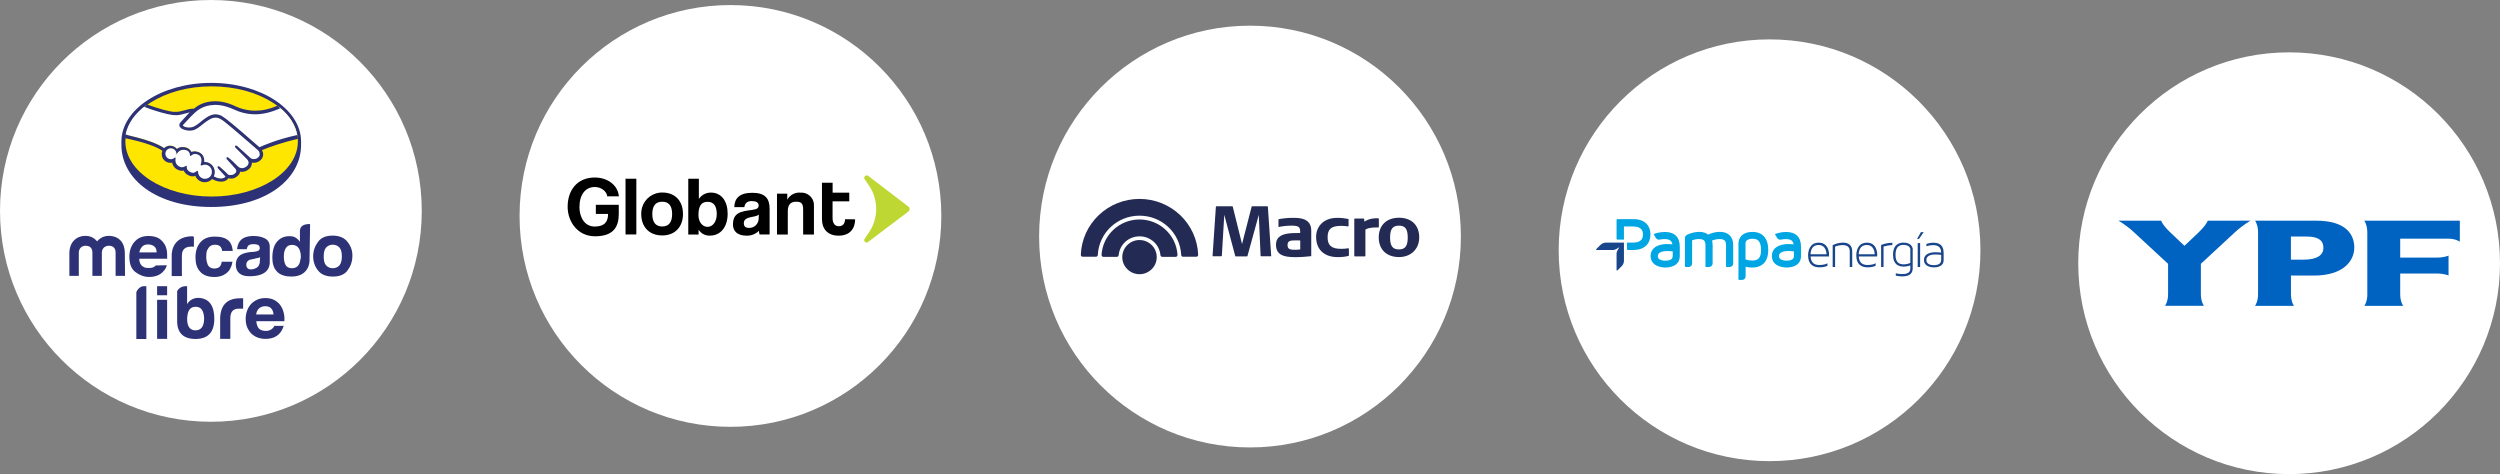 <?xml version="1.0" encoding="UTF-8"?>
<svg id="Capa_2" data-name="Capa 2" xmlns="http://www.w3.org/2000/svg" viewBox="0 0 474.2 89.93">
  <rect x="0" y="0" width="474.2" height="89.93" fill="#808080" stroke="none"/>
  <defs>
    <style>
      .cls-1 {
        fill: #00a6e3;
      }

      .cls-2 {
        fill: #fff;
      }

      .cls-3 {
        fill: #ffe600;
      }

      .cls-4 {
        fill: #bfd732;
      }

      .cls-5 {
        fill: #19458a;
      }

      .cls-6 {
        fill: #2d3277;
      }

      .cls-7 {
        fill: #232b54;
      }

      .cls-7, .cls-8 {
        fill-rule: evenodd;
      }

      .cls-8 {
        fill: #0063c2;
      }
    </style>
  </defs>
  <g id="formulario">
    <g>
      <g>
        <circle class="cls-2" cx="138.55" cy="40.96" r="40"/>
        <g>
          <path id="Trazado_157" data-name="Trazado 157" d="m112.85,44.82c-3.2,0-5.18-2.69-5.18-5.61,0-3.08,1.77-5.54,5.14-5.54,2.49,0,4.4,1.49,4.58,3.57h-2.21c-.11-.97-1.16-1.77-2.35-1.77-1.74,0-2.92,1.37-2.92,3.84,0,1.72.87,3.66,2.89,3.66,1.89,0,2.54-.92,2.54-2.39h-2.32v-1.73h4.35v1.73c0,2.51-1.05,4.24-4.54,4.24Z"/>
          <path id="Trazado_158" data-name="Trazado 158" d="m118.65,44.47v-10.57h2.05v10.57h-2.05Z"/>
          <path id="Trazado_159" data-name="Trazado 159" d="m121.66,39.99c.22-1.8,1.63-3.21,3.43-3.45,2.75-.25,4.46,1.4,4.46,4.05,0,2.45-1.52,4.07-3.94,4.07-2.7,0-4.22-1.94-3.95-4.67Zm5.83.61c0-1.57-.63-2.34-1.88-2.34s-1.88.77-1.88,2.34.64,2.36,1.88,2.36,1.88-.79,1.88-2.36Z"/>
          <path id="Trazado_160" data-name="Trazado 160" d="m130.55,44.47v-10.57h2.01v3.84c.51-.77,1.37-1.22,2.29-1.21,2,0,3.18,1.66,3.17,4,0,2.61-1.41,4.16-3.35,4.16-.88.05-1.71-.39-2.16-1.14v.94h-1.96Zm5.41-3.8c0-1.58-.56-2.39-1.76-2.39s-1.72.83-1.72,2.53c0,1.3.76,2.22,1.73,2.22s1.74-.98,1.74-2.36Z"/>
          <path id="Trazado_161" data-name="Trazado 161" d="m144.07,44.48c-.06-.23-.1-.46-.12-.7-.62.62-1.47.95-2.34.92-1.77,0-2.58-.87-2.58-2.12,0-2.23,1.5-2.49,3.56-2.75,1.03-.15,1.31-.34,1.31-.88s-.5-.81-1.31-.81c-.92,0-1.3.46-1.4,1.15h-1.91c.04-1.61.92-2.72,3.4-2.72s3.3,1.09,3.3,3.05v4.86h-1.9Zm-.13-3.79c-.21.21-.56.32-1.32.46-1.16.22-1.53.55-1.53,1.21,0,.58.34.87.98.87.97.03,1.78-.72,1.83-1.68l.04-.85Z"/>
          <path id="Trazado_162" data-name="Trazado 162" d="m152.34,44.48v-4.7c0-1.19-.34-1.52-1.32-1.52-1.08,0-1.59.6-1.59,1.78v4.44h-2.05v-7.74h1.95v1.14c.49-.9,1.47-1.43,2.5-1.34,1.32-.1,2.47.89,2.56,2.21,0,0,0,0,0,0,0,.12,0,.25,0,.37v5.36h-2.06Z"/>
          <path id="Trazado_163" data-name="Trazado 163" d="m160.3,41.58c-.05.85-.43,1.33-1.19,1.33s-1.19-.57-1.19-1.55v-3.17h3.17v-1.64h-3.16v-1.89h-2.02v6.92c0,1.67.92,3.12,3.16,3.12s3.13-1.46,3.13-3.1h0l-1.9-.02Z"/>
          <path id="Trazado_164" data-name="Trazado 164" class="cls-4" d="m164.64,33.33c-.23-.13-.52-.05-.65.17-.06.11-.08.24-.05.37l.92,1.37c1.78,2.66,1.78,6.13,0,8.79l-.92,1.37c-.08.24.05.5.29.58,0,0,0,0,.01,0h0c.12.04.26.02.37-.05l7.69-5.8c.26-.19.32-.56.12-.82-.04-.05-.08-.09-.12-.13l-7.66-5.85Z"/>
        </g>
      </g>
      <g>
        <circle class="cls-2" cx="40" cy="40" r="40"/>
        <g>
          <path class="cls-6" d="m27.26,54.28h.5v10.02h-1.9v-8.8c0-.29.61-1.22,1.4-1.22Zm10.38,2.22c-.93,0-1.65.39-2.15,1.18v-3.4h-.21c-.93,0-1.43.5-1.68.93v-.07,5.76c0,2.25,1.18,3.4,3.54,3.4,2.36-.04,3.51-1.32,3.51-3.83s-1-3.9-3.01-3.97h0Zm-.57,6.16c-1.07,0-1.61-.79-1.57-2.29.07-1.47.57-2.18,1.61-2.18s1.54.72,1.61,2.18c0,1.54-.57,2.29-1.65,2.29Zm4.69-2.29c.07-2.43,1.25-3.79,3.79-3.79h.57v1.97h-.89c-1.07,0-1.54.68-1.54,1.79v3.94h-1.93v-3.9Zm7.37,1.97c.32.29.75.43,1.32.43.39,0,.75-.11,1.04-.32s.47-.43.54-.64h1.79c-.29.89-.72,1.5-1.32,1.9s-1.29.57-2.15.57c-.57,0-1.11-.11-1.57-.29s-.86-.47-1.18-.79c-.32-.36-.57-.75-.75-1.22s-.25-1-.25-1.57c0-.54.11-1.07.29-1.54s.43-.89.75-1.22c.32-.36.72-.61,1.18-.82s.97-.29,1.54-.29c.61,0,1.18.11,1.65.36s.86.57,1.15.97.5.86.64,1.4c.14.5.18,1.07.14,1.65h-5.33c.07.68.25,1.15.54,1.43h0Zm2.29-3.87c-.25-.25-.61-.39-1.11-.39-.32,0-.61.07-.82.18s-.39.25-.5.39c-.14.18-.21.32-.29.5s-.07.36-.11.5h3.29c-.04-.54-.21-.93-.47-1.18h0Zm-21.62-4.19h1.9v1.72h-1.9v-1.72Zm0,2.58h1.9v7.41h-1.9v-7.41Zm34.61-6.55c-.32.36-.75.57-1.29.57s-.97-.21-1.29-.57-.43-.97-.43-1.68c0-.75.14-1.29.43-1.65.32-.36.75-.57,1.29-.57s.97.21,1.29.57.43.97.43,1.65-.11,1.25-.43,1.68Zm1.5-4.44c-.57-.75-1.54-1.18-2.79-1.18s-2.22.36-2.79,1.18c-.57.75-.93,1.68-.93,2.72s.32,2,.93,2.72c.57.75,1.54,1.15,2.79,1.15s2.22-.36,2.79-1.15c.57-.75.93-1.68.93-2.72.04-1-.29-1.93-.93-2.72m-9.31,4.44c-.25.36-.68.57-1.22.57s-.97-.21-1.18-.57c-.25-.43-.36-.97-.36-1.68,0-.64.11-1.15.36-1.54.25-.43.64-.64,1.22-.64.36,0,.68.11.97.32.43.36.68,1.07.68,2-.11.64-.18,1.18-.47,1.54h0Zm2.22-7.8s-1.93-.21-1.93,1.32v2.04c-.21-.32-.47-.57-.86-.82-.32-.21-.75-.25-1.18-.25-.97,0-1.72.36-2.33,1.07-.57.68-.86,1.72-.86,3.01,0,1.07.25,2,.86,2.61.57.68,1.72.97,2.72.97,3.54,0,3.47-3.01,3.47-3.01l.11-6.94Zm-9.52,6.91c0,.64-.21,1.07-.54,1.32-.36.21-.75.36-1.15.36-.25,0-.47-.04-.64-.21s-.25-.36-.25-.68c0-.36.14-.64.43-.82.14-.11.47-.21.86-.25l.43-.11c.21-.04.36-.11.54-.11.11-.04.25-.11.36-.14l-.04.64Zm.97-4.19c-.64-.32-1.32-.47-2.15-.47-1.22,0-2.11.32-2.61.97-.32.43-.47.93-.54,1.54h1.83c.04-.25.14-.47.25-.64.21-.21.54-.32.97-.32s.68.04.93.14c.21.11.32.32.32.64,0,.25-.14.43-.43.54-.14.04-.43.11-.75.14l-.64.04c-.75.11-1.29.25-1.68.47-.68.36-1.04,1.07-1.04,1.93,0,.68.21,1.22.64,1.61.43.36.97.54,1.65.57,4.19.14,4.15-2.22,4.15-2.68v-2.72c.04-.79-.25-1.43-.89-1.75m-9.48,1.18c.47,0,.82.14,1.07.43.14.21.25.47.25.75h2.04c-.11-1.04-.47-1.79-1.07-2.15-.57-.43-1.4-.57-2.36-.57-1.15,0-2.04.32-2.68,1.04s-.97,1.68-.97,2.9c0,1.15.25,2,.86,2.68.57.68,1.5,1.04,2.72,1.04s2.15-.43,2.79-1.22c.36-.54.57-1.07.64-1.68h-2.04c-.04.36-.14.68-.36.93-.21.21-.54.36-1.04.36-.64,0-1.15-.32-1.32-.93-.11-.32-.21-.75-.21-1.29s.04-1.04.21-1.32c.32-.64.75-.97,1.47-.97m-4.26-1.61c-4.26,0-3.97,3.76-3.97,3.76v3.79h1.93v-3.54c0-.57.04-1.04.21-1.29.25-.47.75-.75,1.54-.75h.21c.11,0,.21,0,.32.04v-1.93h-.14q-.04-.07-.11-.07m-9.59,1.97c.25-.25.64-.43,1.15-.43.43,0,.82.11,1.15.36s.47.64.47,1.15h-3.29c.11-.43.25-.79.54-1.07Zm2.58,3.54c-.04.11-.14.21-.25.25-.25.21-.64.25-1.07.25s-.75-.04-1.04-.25c-.47-.25-.75-.82-.75-1.5h5.3c0-.64,0-1.15-.04-1.43-.11-.57-.25-1.07-.57-1.5-.32-.47-.75-.86-1.22-1.07s-1.07-.32-1.72-.32c-1.07,0-1.93.32-2.58,1.04-.64.68-1.04,1.65-1.04,2.9,0,1.32.36,2.33,1.15,2.9.75.57,1.61.93,2.58.93,1.18,0,2.11-.36,2.72-1.07.36-.36.57-.75.64-1.15l-2.11.04Zm-5.8,2h-1.79v-4.4c0-.43-.11-1.32-1.29-1.32-.75,0-1.32.54-1.32,1.32v4.4h-1.79v-4.4c0-.43-.11-1.32-1.29-1.32-.75,0-1.29.54-1.29,1.32v4.4h-1.79v-4.37c0-1.83,1.18-3.22,3.04-3.22.93,0,1.68.36,2.22,1.04.54-.64,1.29-1.04,2.22-1.04,1.93,0,3.04,1.32,3.04,3.22l.04,4.37Zm33.39-25.48c0-6.12-7.62-11.13-17.04-11.13s-17.04,5.01-17.04,11.13v.64c0,6.51,6.66,11.77,17.04,11.77s17.04-5.26,17.04-11.77v-.64Z"/>
          <path class="cls-3" d="m56.5,26.83c0,5.76-7.34,10.45-16.36,10.45s-16.36-4.69-16.36-10.45,7.34-10.45,16.36-10.45,16.36,4.69,16.36,10.45Z"/>
          <g>
            <path class="cls-2" d="m34.7,23.54s-.18.18-.07.32c.25.32,1.04.5,1.86.32.47-.11,1.11-.61,1.68-1.07.64-.5,1.29-1.04,1.93-1.22.68-.21,1.11-.11,1.4-.04.32.11.68.32,1.29.75,1.11.82,5.62,4.76,6.41,5.44.61-.29,3.4-1.47,7.19-2.33-.32-2-1.54-3.87-3.4-5.37-2.58,1.07-5.76,1.65-8.88.14,0,0-1.68-.79-3.36-.75-2.47.07-3.51,1.11-4.65,2.25l-1.4,1.54Z"/>
            <path class="cls-2" d="m49.02,28.48s-5.3-4.62-6.48-5.51c-.68-.5-1.07-.64-1.47-.72-.21-.04-.5,0-.72.07-.54.14-1.29.64-1.93,1.15-.68.54-1.29,1.04-1.86,1.15-.75.18-1.65-.04-2.04-.32-.18-.11-.29-.25-.36-.39-.14-.36.14-.64.18-.68l1.43-1.57.5-.5c-.47.07-.89.18-1.32.29-.54.14-1.04.29-1.54.29-.21,0-1.36-.18-1.57-.25-1.32-.36-2.47-.72-4.19-1.5-2.04,1.54-3.44,3.44-3.83,5.55.29.07.79.21.97.25,4.65,1.04,6.08,2.11,6.37,2.33.29-.32.68-.5,1.15-.5.5,0,.97.25,1.25.64.25-.21.64-.39,1.11-.39.21,0,.43.04.68.11.54.18.79.54.93.86.18-.07.39-.14.64-.14s.5.07.79.18c.86.36,1,1.22.93,1.86h.18c1.04,0,1.86.82,1.86,1.86,0,.32-.07.61-.21.86.29.14.97.5,1.61.43.5-.07.68-.21.75-.32.04-.07.11-.14.04-.21l-1.32-1.47s-.21-.21-.14-.29.21.04.32.11c.68.57,1.47,1.4,1.47,1.4,0,0,.07.11.36.18.25.04.72,0,1.04-.25.07-.07.18-.14.21-.21.32-.43-.04-.86-.04-.86l-1.54-1.72s-.21-.21-.14-.29.21.04.32.11c.5.39,1.18,1.11,1.83,1.75.14.11.72.47,1.47-.04.47-.32.57-.68.54-.97-.04-.36-.32-.64-.32-.64l-2.08-2.11s-.21-.18-.14-.29c.07-.07.21.04.32.11.68.57,2.47,2.22,2.47,2.22.04,0,.64.47,1.43-.04.29-.18.47-.43.47-.75.04-.47-.36-.79-.36-.79Z"/>
            <path class="cls-2" d="m38.89,31.16c-.32,0-.68.18-.72.18s0-.14.04-.21.47-1.36-.57-1.83c-.79-.36-1.29.04-1.43.21-.04.04-.07.04-.07,0,0-.21-.11-.86-.82-1.07-1-.32-1.61.39-1.79.64-.07-.57-.54-1-1.15-1-.64,0-1.15.5-1.15,1.15s.5,1.15,1.15,1.15c.32,0,.57-.11.79-.32v.04c-.04.29-.14,1.32.93,1.72.43.18.79.04,1.11-.18.11-.07.11-.04.11.04-.04.25,0,.82.82,1.15.61.25.97,0,1.18-.21.11-.11.14-.07.14.07.04.75.68,1.36,1.43,1.36s1.43-.64,1.43-1.43-.64-1.43-1.43-1.43h0Z"/>
          </g>
          <path class="cls-6" d="m49.23,27.94c-1.61-1.4-5.33-4.65-6.37-5.4-.57-.43-.97-.68-1.32-.75-.14-.04-.36-.11-.64-.11-.25,0-.54.04-.82.14-.64.21-1.29.72-1.93,1.22l-.04.04c-.57.47-1.18.93-1.65,1.04-.21.04-.39.07-.61.07-.5,0-.97-.14-1.15-.36-.04-.04,0-.11.07-.18l1.43-1.54c1.11-1.11,2.15-2.15,4.58-2.22h.11c1.5,0,3.01.68,3.19.75,1.43.68,2.86,1.04,4.33,1.04s3.11-.39,4.76-1.15c-.18-.14-.39-.32-.57-.47-1.47.64-2.83.93-4.19.93s-2.72-.32-4.04-.97c-.07-.04-1.72-.82-3.47-.82h-.14c-2.04.04-3.19.75-3.94,1.4-.75,0-1.4.21-1.97.36-.5.14-.97.25-1.4.25h-.54c-.5,0-3.01-.61-4.97-1.4-.21.14-.39.29-.61.43,2.08.86,4.62,1.5,5.4,1.57.21,0,.47.04.72.04.54,0,1.04-.14,1.57-.29.32-.07.64-.18.97-.25l-.29.29-1.43,1.57c-.11.11-.36.43-.21.79.07.14.21.29.39.43.36.21.97.39,1.54.39.21,0,.43-.04.61-.07.61-.14,1.25-.64,1.9-1.18.54-.43,1.29-.97,1.86-1.15.18-.04.36-.07.54-.07h.14c.39.04.75.18,1.43.68,1.18.89,6.44,5.48,6.48,5.51,0,0,.32.29.32.79,0,.25-.18.5-.43.68-.21.14-.47.21-.68.21-.36,0-.61-.18-.61-.18,0,0-1.83-1.65-2.47-2.22-.11-.11-.21-.18-.32-.18-.07,0-.11.04-.14.07-.11.14,0,.32.14.43l2.11,2.11s.25.25.29.57c0,.36-.14.64-.5.86-.25.18-.5.25-.75.25-.32,0-.54-.14-.61-.18l-.32-.29c-.54-.54-1.11-1.11-1.54-1.43-.11-.07-.21-.18-.32-.18-.04,0-.11,0-.14.07-.04.04-.07.14.04.32.04.07.11.11.11.11l1.54,1.72s.32.39.04.72l-.07.07-.14.14c-.25.21-.61.25-.75.25h-.21c-.14-.04-.25-.07-.32-.14-.07-.11-.86-.86-1.5-1.4-.07-.07-.18-.14-.29-.14-.04,0-.11.04-.14.07-.11.14.07.36.14.43l1.32,1.43s0,.04-.04.11-.21.21-.68.29h-.18c-.5,0-1-.25-1.29-.39.11-.25.18-.54.18-.82,0-1.07-.86-1.93-1.93-1.93h-.07c.04-.5-.04-1.43-1-1.83-.29-.11-.54-.18-.82-.18-.21,0-.39.04-.61.11-.21-.39-.54-.68-.97-.82-.25-.07-.47-.11-.72-.11-.39,0-.75.11-1.07.36-.31-.39-.79-.61-1.29-.61-.43,0-.86.18-1.15.47-.39-.32-2-1.32-6.33-2.33-.21-.04-.68-.18-.97-.29-.04.21-.07.47-.11.72,0,0,.79.18.97.21,4.4.97,5.87,2,6.12,2.18-.07.21-.11.43-.11.64,0,.93.75,1.65,1.65,1.65.11,0,.21,0,.32-.04.14.68.57,1.18,1.25,1.43.21.07.39.11.57.11.11,0,.25,0,.39-.04.11.32.39.72,1.04.97.21.11.43.14.64.14.18,0,.36-.04.5-.11.29.72,1,1.22,1.79,1.22.54,0,1.04-.21,1.4-.61.32.18.97.5,1.65.5h.25c.68-.07.97-.36,1.11-.54.04-.04.04-.07.07-.11.14.04.32.07.54.07.36,0,.72-.11,1.07-.39.36-.25.61-.61.61-.93.11.04.25.04.36.04.36,0,.75-.11,1.11-.36.68-.43.79-1.04.79-1.4.11.04.25.04.36.04.36,0,.72-.11,1.04-.32.43-.29.68-.68.72-1.15.04-.32-.07-.64-.21-.93,1.15-.5,3.72-1.43,6.8-2.15,0-.25-.04-.47-.11-.72-3.69.79-6.44,1.97-7.12,2.29h0Zm-10.34,5.98c-.72,0-1.29-.57-1.32-1.29,0-.07,0-.21-.14-.21-.07,0-.11.04-.18.07-.14.14-.36.29-.64.29-.14,0-.29-.04-.43-.11-.75-.32-.79-.82-.75-1.04,0-.07,0-.11-.04-.14l-.04-.04h-.04s-.07,0-.14.07c-.21.14-.43.21-.64.21-.11,0-.25-.04-.36-.07-1-.39-.93-1.32-.86-1.61,0-.07,0-.11-.04-.14l-.07-.07-.07.07c-.21.18-.47.29-.72.29-.57,0-1.04-.47-1.04-1.04s.47-1.04,1.04-1.04c.5,0,.97.39,1.04.89l.04.29.14-.25s.43-.68,1.22-.64c.14,0,.29.04.47.07.61.18.72.75.72.97,0,.14.11.14.11.14.04,0,.11-.04.11-.07.11-.11.36-.32.75-.32.18,0,.36.04.57.14.97.43.54,1.65.54,1.68-.07.21-.11.29,0,.36h.07s.11,0,.18-.04c.14-.04.32-.11.5-.11.72,0,1.32.61,1.32,1.32.04.79-.57,1.36-1.29,1.36h0Z"/>
        </g>
      </g>
      <g>
        <circle class="cls-2" cx="434.2" cy="49.93" r="40"/>
        <path class="cls-8" d="m411.24,55.81v-5.77s-5.11-4.72-6.46-5.98c-1.55-1.44-2.96-2.2-2.96-2.2h8.11s.22.78,1.71,2.2c.26.25,2.71,2.57,2.71,2.57,0,0,2.19-2.09,2.69-2.56,1.49-1.44,1.73-2.21,1.73-2.21h8.1s-1.41.78-2.95,2.2c-.44.41-6.46,5.98-6.46,5.98v5.77c0,1.43.58,2.2.58,2.2h-7.38s.58-.77.58-2.2h0Zm37.79,0v-11.75c0-1.43-.57-2.2-.57-2.2h18.12v3.98s-.78-.57-2.21-.57h-9.1v3.59h6.96c1.43,0,2.21-.38,2.21-.38v3.78s-.78-.38-2.21-.38h-6.96v3.94c0,1.43.57,2.2.57,2.2h-7.37s.57-.77.57-2.2h0Zm-14.49-6.56v-4.38h2.97c2.28,0,3.19.75,3.19,2.15s-1.26,2.23-3.7,2.23h-2.46Zm-6.8,8.77h7.38s-.57-.77-.57-2.2v-3.55h4.34c5.63,0,7.67-2.8,7.67-5.31s-1.6-5.1-7.23-5.1h-11.59s.57.78.57,2.2v11.75c0,1.43-.57,2.2-.57,2.2h0Z"/>
      </g>
      <g>
        <circle class="cls-2" cx="237.1" cy="44.87" r="40"/>
        <g id="g86">
          <path id="path12" class="cls-7" d="m216.14,41.63c-3.82,0-6.98,2.96-7.2,6.73,0,.1.02.18.1.25.06.07.16.11.25.11h2.55c.18,0,.33-.13.35-.33.19-2.03,1.9-3.56,3.96-3.56s3.77,1.53,3.96,3.56c.01.18.17.33.35.33h2.54c.1,0,.19-.04.25-.11s.1-.16.1-.25c-.23-3.78-3.39-6.73-7.21-6.73"/>
          <path id="path14" class="cls-7" d="m216.14,45.53c-1.8,0-3.27,1.45-3.27,3.24s1.47,3.24,3.27,3.24,3.27-1.45,3.27-3.24-1.47-3.24-3.27-3.24"/>
          <path id="path16" class="cls-7" d="m216.14,37.73c-2.9,0-5.65,1.1-7.74,3.09-2.08,1.99-3.29,4.66-3.39,7.52,0,.1.04.18.1.25.07.07.16.11.25.11h2.52c.18,0,.34-.14.35-.33.21-4.19,3.67-7.46,7.91-7.46s7.71,3.27,7.91,7.46c.01.18.16.33.35.33h2.52c.1,0,.18-.04.25-.11s.1-.16.1-.25c-.11-2.86-1.32-5.53-3.39-7.52-2.09-1.98-4.84-3.09-7.74-3.09"/>
          <path id="path18" class="cls-7" d="m240.39,39.13h-2.9s-.08.02-.08.07l-1.81,7.05h-.02l-1.75-7.05s-.05-.07-.08-.07h-3.02s-.08.04-.1.08l-.63,9.31s.01.05.02.07c.01.02.05.02.07.02h1.57s.08-.04.1-.08l.46-7.75h.01l2.07,7.78s.05.07.08.07h2.16s.07-.02.08-.07l2.14-7.78h.01l.34,7.75s.05.08.1.08h1.82s.05-.01.07-.02c.01-.02.02-.05.02-.07l-.63-9.31s-.06-.08-.11-.08"/>
          <path id="path20" class="cls-7" d="m245.07,41.32c-.75,0-1.9.12-2.5.25-.04.01-.07.05-.07.08v1.32s.01.05.04.07c.02.01.05.02.07.01.42-.1,1.39-.25,2.36-.25,1.61,0,1.65.39,1.65,1.4h-.14c-1.45,0-3.09,0-3.93.82-.35.34-.52.81-.52,1.39,0,2.03,1.61,2.33,3.35,2.36.16,0,.31.01.47.01.81,0,1.65-.06,2.79-.18.05,0,.08-.05.08-.1v-4.77c0-.71-.21-1.27-.6-1.65-.7-.69-1.87-.77-3.04-.76m1.55,4.29v1.7c-.36.05-.66.07-1.01.07-.82,0-1.4-.06-1.4-.89s.58-.89,1.4-.89c.5,0,.83,0,1.01.01"/>
          <path id="path22" class="cls-7" d="m255.74,47.1h-.12c-.34.06-.66.1-1.22.1-1.84,0-2.58-.64-2.58-2.2s.72-2.16,2.58-2.16c.42,0,.79.04,1.29.1.02,0,.05,0,.07-.02.02-.01.04-.04.04-.07v-1.24s-.02-.08-.07-.08c-.6-.13-1.29-.21-2.07-.21-2.78,0-4.02,1.81-4.02,3.6,0,2.42,1.53,3.85,4.11,3.85.77,0,1.41-.07,2.04-.23.04-.01.07-.05.07-.08v-1.27s-.01-.05-.04-.07h-.08"/>
          <path id="path24" class="cls-7" d="m261.53,41.5s-.04-.1-.1-.1h-.12c-.63,0-1.4-.01-2.54.63v-.48s-.04-.1-.1-.1h-1.69s-.1.04-.1.1v6.99s.04.1.1.1h1.91s.1-.04.1-.1v-4.99c.63-.41,1.65-.41,2.34-.41h.11s.1-.04.1-.1v-1.55Z"/>
          <path id="path26" class="cls-7" d="m265.37,41.3c-2.38,0-3.85,1.44-3.85,3.73s1.47,3.73,3.85,3.73c2.25,0,3.83-1.53,3.83-3.73,0-2.31-1.47-3.73-3.83-3.73m1.65,3.76c0,1.59-.48,2.25-1.67,2.25s-1.68-.65-1.68-2.25.48-2.26,1.68-2.26,1.67.65,1.67,2.26"/>
        </g>
      </g>
      <g>
        <circle class="cls-2" cx="335.65" cy="47.47" r="40"/>
        <g>
          <path id="path23933" class="cls-1" d="m313.78,44.35c-.07.02-.1.11-.06.17l.38.63c.12.2.34.31.57.31.04,0,.08,0,.12-.01h.05c.3-.07.6-.1.89-.1.91,0,1.37.3,1.49.99-.29-.03-.61-.05-.97-.05-.45,0-1.12.05-1.73.29-.93.36-1.43,1.05-1.43,1.97,0,.83.39,1.46,1.14,1.83.64.32,1.37.36,1.66.36.35,0,1.03-.04,1.62-.34.73-.36,1.11-1,1.11-1.82v-1.77c0-.92-.24-1.62-.73-2.1-.48-.47-1.2-.72-2.13-.71-.83,0-1.61.23-1.98.35m3.49,4.23c0,.32-.12.53-.4.68-.3.15-.69.19-.97.19-.23,0-.67-.03-1.01-.19-.3-.15-.43-.36-.43-.69,0-.35.17-.58.55-.75.4-.17.91-.2,1.18-.2.38,0,.75.02,1.09.06v.91Z"/>
          <path id="path23935" class="cls-1" d="m336.78,44.35c-.07.02-.1.11-.06.17l.38.63c.12.2.33.31.57.31.04,0,.08,0,.12-.01h.05c.3-.07.6-.1.89-.1.91,0,1.37.3,1.49.99-.29-.03-.61-.05-.97-.05-.45,0-1.12.05-1.73.29-.93.36-1.43,1.05-1.43,1.97,0,.83.39,1.46,1.14,1.83.64.32,1.37.36,1.66.36.35,0,1.03-.04,1.62-.34.73-.36,1.11-1,1.11-1.82v-1.77c0-.92-.25-1.62-.73-2.1-.48-.47-1.2-.72-2.13-.71-.83,0-1.61.23-1.98.35m3.49,4.23c0,.32-.13.53-.41.68-.3.15-.69.18-.97.18-.23,0-.67-.02-1.01-.19-.3-.15-.43-.36-.43-.69,0-.35.17-.58.55-.75.4-.17.91-.2,1.18-.2.38,0,.75.02,1.09.06v.91Z"/>
          <path id="path23937" class="cls-1" d="m319.97,44.56c-.3.16-.37.41-.37.59v5.36c0,.08.06.14.14.14h.54c.38,0,.68-.3.68-.68v-4.39c.32-.11.79-.24,1.3-.24s.81.1,1,.32c.16.18.23.45.23.83v4.02c0,.08.06.14.14.14h.56s0,0,.01,0c.35-.02.64-.31.65-.66,0,0,0-.01,0-.02v-3.48c0-.31-.04-.59-.11-.86.49-.19.97-.29,1.44-.29.86,0,1.21.33,1.21,1.15v4.02c0,.08.06.14.14.14h.54c.38,0,.68-.3.68-.68v-3.48c0-1.59-.92-2.51-2.53-2.51-.74,0-1.49.18-2.23.52-.42-.34-.98-.52-1.66-.52-.97,0-1.82.31-2.37.57"/>
          <path id="path23939" class="cls-1" d="m334.35,44.61c-.62-.52-1.37-.62-1.9-.62-2.57,0-2.7,1.82-2.7,2.19v6.78c0,.08.06.14.14.14h.54c.38,0,.68-.3.68-.68v-1.82c.41.1.83.15,1.25.15.84,0,1.53-.22,2.04-.66.66-.56,1-1.46,1-2.67,0-1.29-.36-2.24-1.06-2.82m-1.98,4.81c-.45,0-.89-.07-1.27-.2v-3.07c0-.53.5-.85,1.35-.85.79,0,1.59.25,1.59,2.12,0,1.44-.47,2.01-1.67,2.01"/>
          <path id="path23941" class="cls-1" d="m308.03,45.45v-2.49h1.71c1.69,0,1.89.87,1.89,1.52s-.2,1.54-1.9,1.54h-1.12v1.26c0,.08.06.14.14.14h1.06c2.03,0,3.24-1.11,3.24-2.94s-1.2-2.92-3.22-2.92h-3.05c-.08,0-.15.07-.15.15v3.6c0,.08.06.14.14.14h1.27Z"/>
          <path id="path23943" class="cls-5" d="m308.02,46.02h-3.39c-.39,0-.77.16-1.05.43l-.8.8c-.06.06-.02.17.07.17h3.14c.17,0,.34-.05.48-.13l.68-.4-.4.72c-.08.14-.12.3-.12.47v3.13c0,.09.11.13.17.07l.82-.82c.26-.26.41-.62.41-1v-3.44Z"/>
          <path id="path23945" class="cls-5" d="m351.33,47.69v2.96h-.47v-2.96c0-.66-.28-1.2-1.34-1.2-.55,0-1.06.14-1.44.29v3.87h-.46v-4.14c.32-.17,1.07-.49,1.95-.49,1.11,0,1.76.56,1.76,1.67"/>
          <path id="path23947" class="cls-5" d="m357.27,46.77v3.88h-.46v-4.18c.26-.11,1.1-.42,2.13-.43v.45c-.71.02-1.32.18-1.68.28"/>
          <path id="path23949" class="cls-5" d="m362.8,47.4v3.49c0,.72-.33,1.54-1.96,1.54-.51,0-.93-.06-1.25-.15v-.44c.3.07.71.15,1.2.15,1.35,0,1.56-.56,1.56-1.08v-.57c-.4.15-.83.23-1.26.23-.92,0-2.02-.36-2.02-2.23,0-2.02,1.22-2.32,1.97-2.32,1.64,0,1.78,1.06,1.78,1.38m-.46-.02c0-.44-.32-.93-1.32-.93-.62,0-1.5.21-1.5,1.89,0,1.57.82,1.8,1.55,1.8.44,0,.86-.09,1.26-.27v-2.49Z"/>
          <path id="path23951" class="cls-5" d="m364.89,44.03l-.9,1.29h-.36c.24-.43.5-.86.73-1.29h.53Zm-1.14,2.08h.46v4.54h-.46v-4.54Z"/>
          <path id="path23953" class="cls-5" d="m368.67,47.94v1.38c0,1.24-1.26,1.4-1.84,1.4s-1.89-.19-1.89-1.41c0-1.41,1.75-1.47,2.17-1.47.61,0,.94.06,1.08.09,0-.96-.47-1.43-1.5-1.43-.59,0-1.08.14-1.29.21v-.45c.34-.11.8-.22,1.32-.22,1.35,0,1.94.66,1.94,1.9m-.46.41c-.12-.02-.53-.08-1.15-.08-.57,0-1.66.13-1.66,1.04,0,.83.87.99,1.43.99s1.38-.15,1.38-.97v-.97Z"/>
          <path id="path23955" class="cls-5" d="m346.94,48.4c0-.3-.02-2.37-1.96-2.37-1.8,0-2.02,1.71-2.02,2.43,0,1.81,1.12,2.25,2.15,2.25.51,0,1.1-.09,1.52-.29v-.48c-.37.21-.93.32-1.48.32h-.08c-.82,0-1.57-.33-1.64-1.62h3.49s0-.04,0-.24m-3.5-.17c.05-1.1.53-1.76,1.52-1.76,1.45,0,1.51,1.54,1.51,1.76h-3.02Z"/>
          <path id="path23872" class="cls-5" d="m356.08,48.4c0-.3-.02-2.37-1.96-2.37-1.8,0-2.02,1.71-2.02,2.43,0,1.81,1.12,2.25,2.15,2.25.51,0,1.1-.09,1.52-.29v-.48c-.37.21-.93.32-1.48.32h-.08c-.82,0-1.57-.33-1.64-1.62h3.49s0-.04,0-.24m-3.5-.17c.05-1.1.53-1.76,1.52-1.76,1.45,0,1.51,1.54,1.51,1.76h-3.02Z"/>
        </g>
      </g>
    </g>
  </g>
</svg>